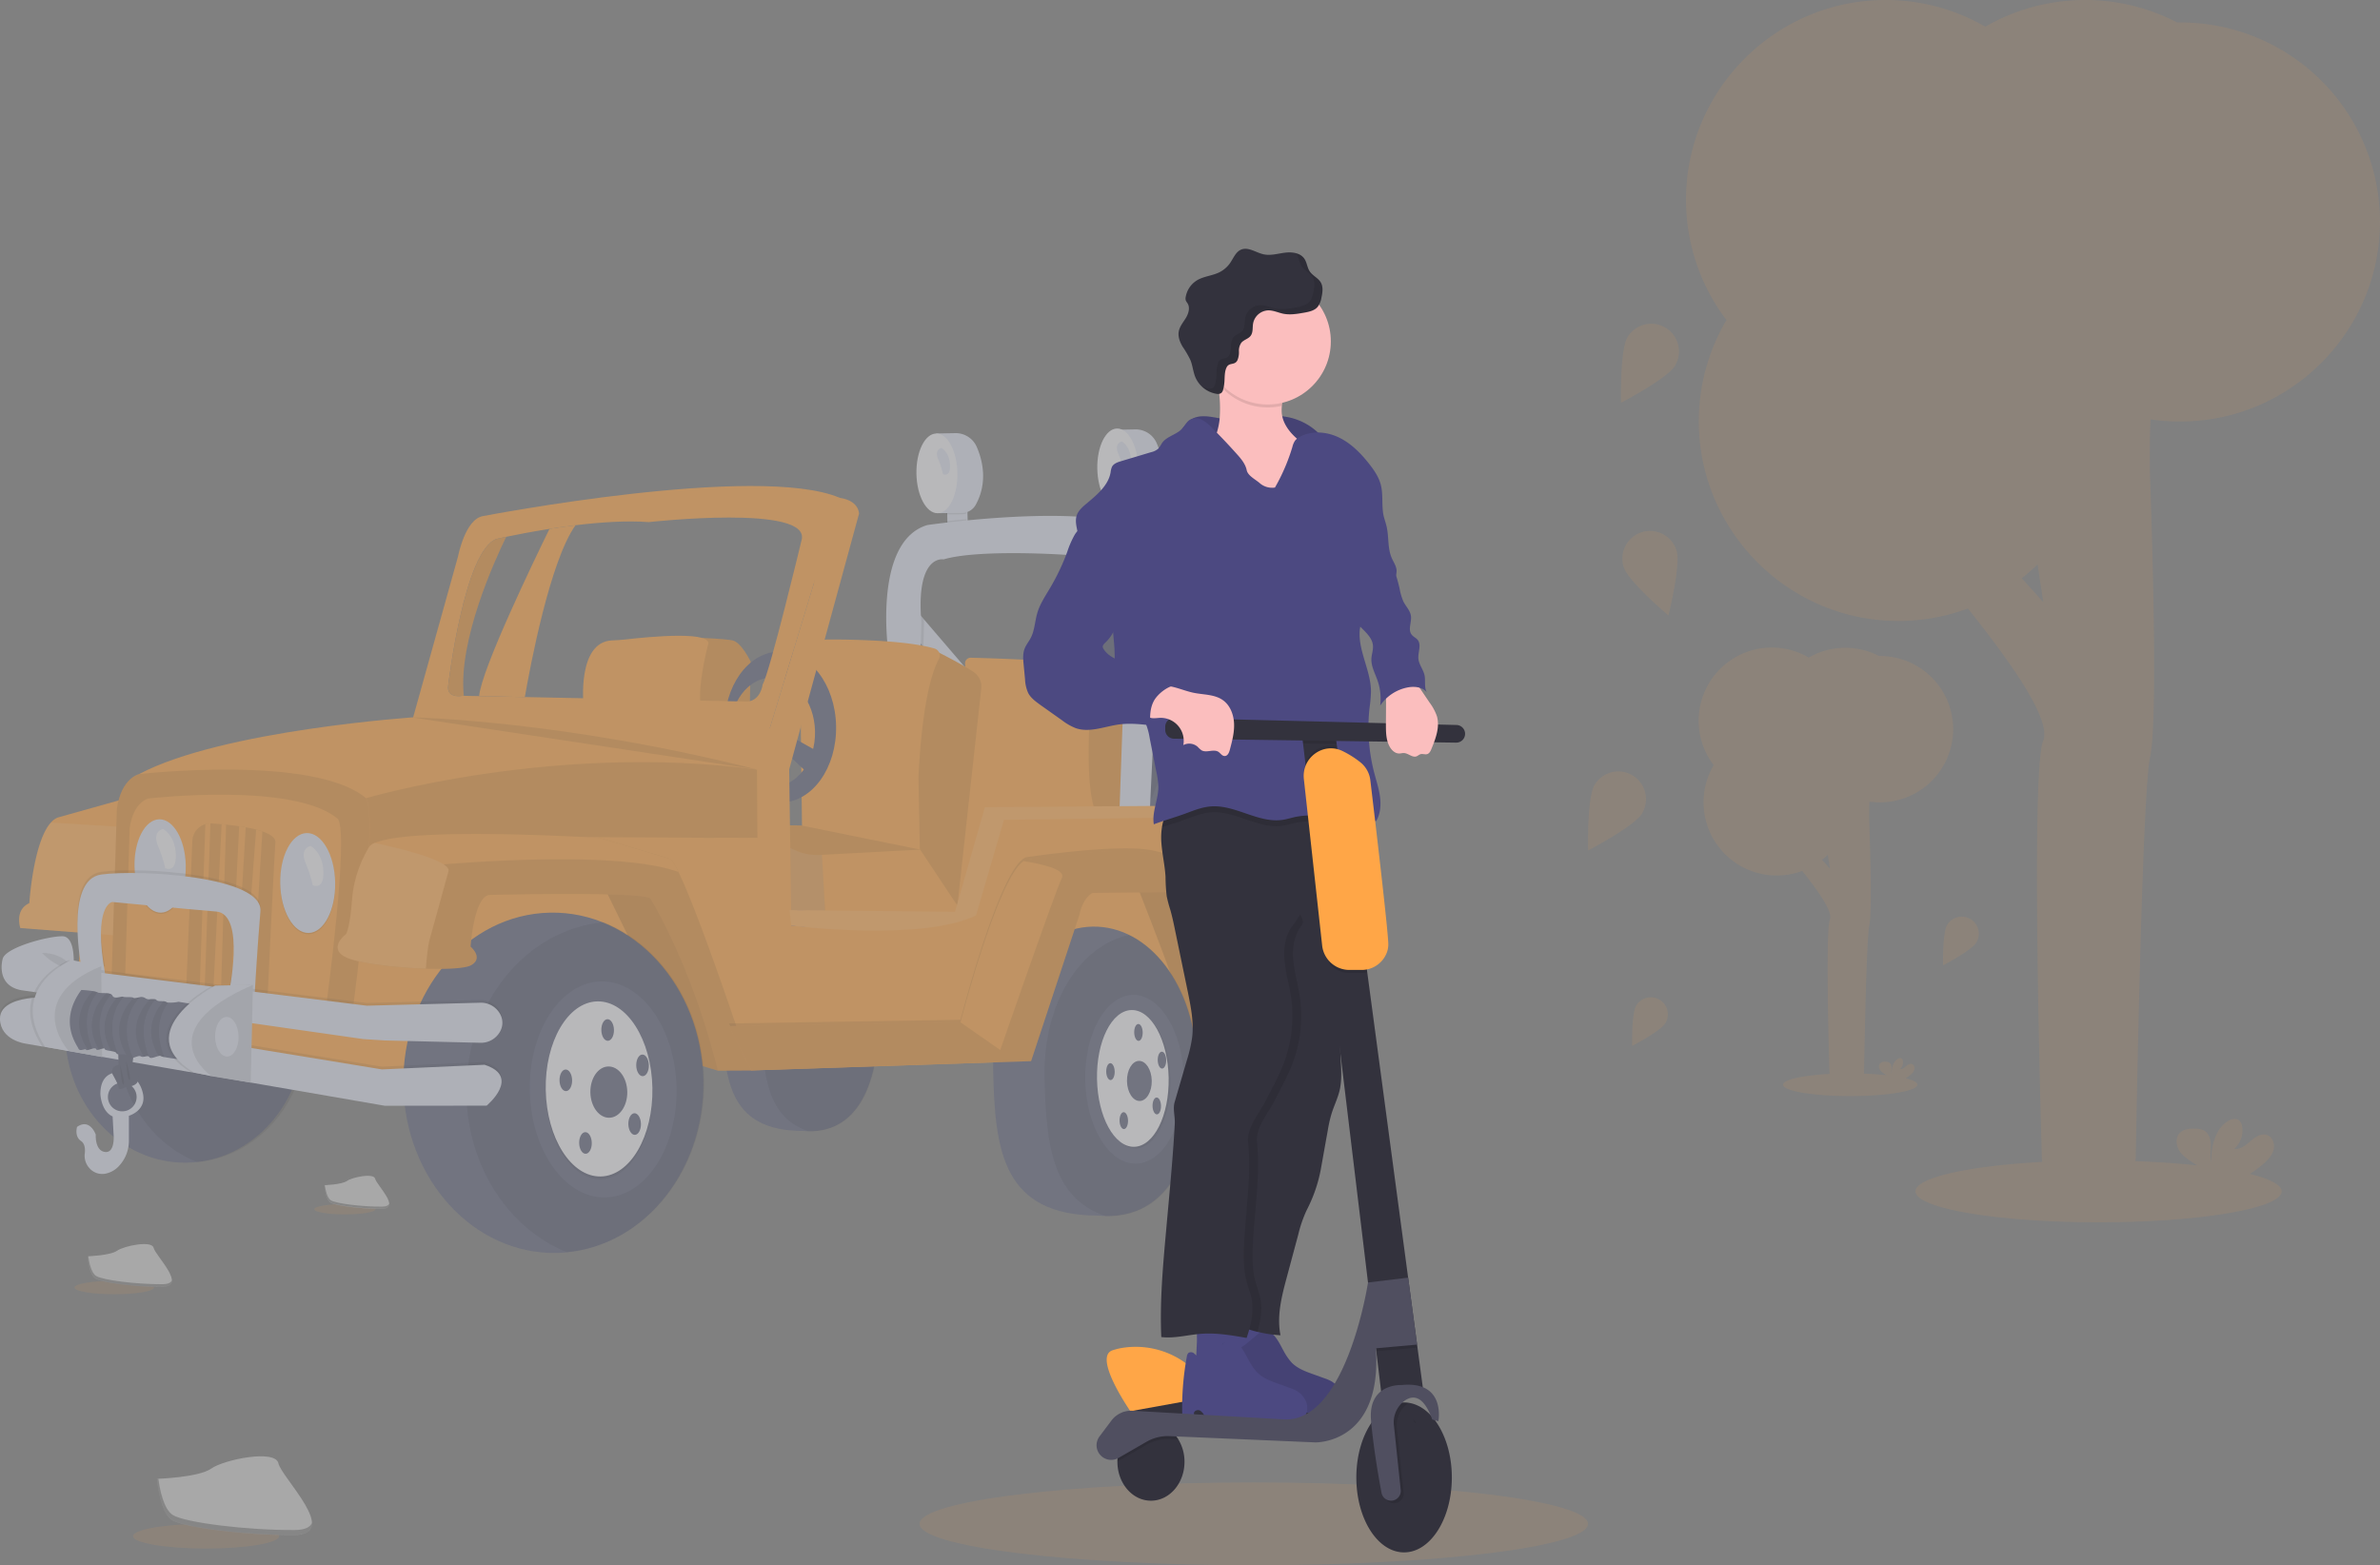 <svg id="fb9fe00d-fe37-492c-8223-5a450097a96f" data-name="Layer 1" xmlns="http://www.w3.org/2000/svg" width="1117.97" height="735.28" viewBox="0 0 1117.97 735.28"><rect x="0" y="0" width="1117.97" height="735.28" fill="#808080" stroke="none"/><title>scooter</title><path d="M1068.87,280.28c50.92-1.94,91.26-44.92,90.09-95.86a93.73,93.73,0,0,0-93.7-91.52l-1.56,0a93.86,93.86,0,0,0-90.12,2,93.29,93.29,0,0,0-49.31-12.51c-50.17,1.28-90.75,42.53-91.26,92.72a93.32,93.32,0,0,0,19,57.61,93.31,93.31,0,0,0-13,47.07c-.29,50.5,40.11,92.57,90.58,94.22a93.56,93.56,0,0,0,35.83-5.81c18.44,23.18,39.53,51.88,35.35,62.13-5.23,12.82-2.12,142.94-.64,195.15a23.79,23.79,0,0,0,.24,2.69c-34.56,1.89-59.57,7.37-59.57,13.84,0,8,38.5,14.54,86,14.54s86-6.51,86-14.54c0-3-5.53-5.86-15-8.2a42.26,42.26,0,0,0,7-5.24c1.91-1.77,3.71-3.87,4.26-6.42s-.54-5.61-3-6.54c-2.73-1.05-5.65.85-7.86,2.76s-4.75,4.09-7.65,3.69a11.65,11.65,0,0,0,3.6-10.9,4.56,4.56,0,0,0-1-2.21c-1.52-1.62-4.27-.93-6.08.35-5.78,4.06-7.39,11.91-7.42,19-.58-2.55-.09-5.2-.11-7.81s-.73-5.51-2.93-6.92a8.92,8.92,0,0,0-4.48-1c-2.59-.09-5.48.17-7.26,2.07-2.2,2.35-1.63,6.31.29,8.91s4.83,4.22,7.51,6l.41.27c-8.71-.94-18.48-1.63-29-2a20.88,20.88,0,0,0,.19-2.51c.92-50.57,3.44-172.93,6.75-187.47,4.18-18.38,0-130.29,0-130.29s-.44-12.43.16-28.18A95.61,95.61,0,0,0,1068.87,280.28ZM990.72,354a91.89,91.89,0,0,0,7.42-6.51l2.68,17.71Z" transform="translate(-41.02 -82.36)" fill="#ffa647" opacity="0.1"/><path d="M925.55,459.24a34.37,34.37,0,0,0-1.32-68.71h-.57a34.43,34.43,0,0,0-33,.73A34.37,34.37,0,0,0,846,441.8a34.38,34.38,0,0,0,41.59,49.69c6.77,8.5,14.5,19,13,22.78-1.92,4.71-.78,52.43-.24,71.57a7.92,7.92,0,0,0,.09,1c-12.68.69-21.85,2.7-21.85,5.07,0,3,14.12,5.34,31.54,5.34s31.54-2.39,31.54-5.34c0-1.11-2-2.15-5.48-3a16.53,16.53,0,0,0,2.57-1.92,4.73,4.73,0,0,0,1.56-2.36,2.08,2.08,0,0,0-1.09-2.4c-1-.38-2.07.31-2.88,1s-1.74,1.51-2.81,1.36a4.24,4.24,0,0,0,1.32-4,1.7,1.7,0,0,0-.36-.81c-.56-.59-1.57-.34-2.23.13-2.12,1.49-2.71,4.37-2.72,7a12.51,12.51,0,0,1,0-2.87,3,3,0,0,0-1.08-2.54,3.28,3.28,0,0,0-1.64-.38,3.36,3.36,0,0,0-2.66.76,2.65,2.65,0,0,0,.1,3.27,10.42,10.42,0,0,0,2.76,2.2l.15.1c-3.2-.34-6.78-.6-10.62-.73,0-.3.06-.61.07-.92.33-18.54,1.26-63.42,2.47-68.75,1.54-6.74,0-47.78,0-47.78s-.16-4.56.06-10.34A34.11,34.11,0,0,0,925.55,459.24Zm-28.66,27.05a34.43,34.43,0,0,0,2.72-2.39l1,6.49Z" transform="translate(-41.02 -82.36)" fill="#ffa647" opacity="0.1"/><ellipse cx="588.96" cy="715.84" rx="156.99" ry="19.44" fill="#ffa647" opacity="0.1"/><g opacity="0.5"><path d="M311.36,329.09c-12,16.86-21.23,65.93-23.8,80.72l-21.48-.44c1.11-12.7,26.1-64.38,33.05-78.56C303,330.2,307.12,329.61,311.36,329.09Z" transform="translate(-41.02 -82.36)" fill="#ffa647"/><rect x="570.07" y="318.22" width="9.52" height="13.41" transform="translate(-47.05 -71.45) rotate(-1.08)" fill="#dce0ed"/><path d="M579.46,318.13l.08,4.36a7.09,7.09,0,0,1-2.06.32l-7.45.08-.09-4.58Z" transform="translate(-41.02 -82.36)" opacity="0.1"/><path d="M565.28,284.24l9-.17a10.77,10.77,0,0,1,10.11,6.54c2.75,6.42,5.18,16.68-.48,27.06a7.42,7.42,0,0,1-6.44,3.87l-11.47.12Z" transform="translate(-41.02 -82.36)" fill="#dce0ed"/><ellipse cx="565.64" cy="302.95" rx="9.62" ry="18.72" transform="matrix(1, -0.02, 0.02, 1, -46.64, -71.62)" fill="#f0f0f4"/><rect x="485.54" y="319.97" width="9.52" height="11.74" transform="matrix(1, -0.02, 0.02, 1, -47.08, -73.04)" fill="#dce0ed"/><path d="M494.94,319.88l.07,3.73a6.77,6.77,0,0,1-2.06.32l-7.45.08-.07-3.95Z" transform="translate(-41.02 -82.36)" opacity="0.1"/><path d="M480.76,286l9-.17a10.79,10.79,0,0,1,10.11,6.54c2.76,6.43,5.18,16.69-.48,27.07a7.43,7.43,0,0,1-6.44,3.87l-11.47.12Z" transform="translate(-41.02 -82.36)" fill="#dce0ed"/><ellipse cx="481.12" cy="304.71" rx="9.62" ry="18.72" transform="translate(-46.68 -73.22) rotate(-1.08)" fill="#f0f0f4"/><path d="M483.29,292.79s-3.54.63-1.6,5.28a32.47,32.47,0,0,1,2.26,7.06s3.59,1.78,3.33-4.32S483.29,292.79,483.29,292.79Z" transform="translate(-41.02 -82.36)" fill="#dce0ed"/><ellipse cx="127.77" cy="566.99" rx="56.15" ry="61.54" transform="translate(-51.7 -79.84) rotate(-1.08)" fill="#636780"/><path d="M147.71,508.9c-29.34,2.53-52.1,29.71-51.48,62.4.49,26.36,16,48.55,37.45,56.92,29.34-2.53,52.11-29.71,51.49-62.4C184.67,539.46,169.13,517.27,147.71,508.9Z" transform="translate(-41.02 -82.36)" opacity="0.1"/><ellipse cx="564.59" cy="424.22" rx="45.57" ry="59.42" transform="translate(-48.93 -71.62) rotate(-1.08)" fill="#636780"/><path d="M550.78,367.53c-18.76,7.6-32.12,30.64-31.61,57.63.54,28.84,16.75,52.57,37.75,57.58,18.76-7.6,32.13-30.64,31.62-57.62C588,396.28,571.79,372.54,550.78,367.53Z" transform="translate(-41.02 -82.36)" opacity="0.1"/><path d="M393.2,414.77l.43-21.59s-4.4-9.22-8.64-10-14-1.11-14-1.11-7,31.12-1.78,40.33S393.2,414.77,393.2,414.77Z" transform="translate(-41.02 -82.36)" fill="#ffa647"/><path d="M393.2,414.77l.43-21.59s-4.4-9.22-8.64-10-14-1.11-14-1.11-7,31.12-1.78,40.33S393.2,414.77,393.2,414.77Z" transform="translate(-41.02 -82.36)" opacity="0.1"/><path d="M315.13,413.91s-3.18-29.85,13.24-30.7c2.12-.11,4.23-.2,6.33-.44,11.37-1.32,42.39-4.31,38.8,2.86,0,0-6.9,26.15-1.71,32.61Z" transform="translate(-41.02 -82.36)" fill="#ffa647"/><path d="M549.08,465l22,.22s3-40.67,4.25-43.86,1.55-18.43-2.61-20.57-18-4.58-18-4.58l-9.71,23.34-.4,20.95Z" transform="translate(-41.02 -82.36)" fill="#ffa647"/><path d="M549.08,465l22,.22s3-40.67,4.25-43.86,1.55-18.43-2.61-20.57-18-4.58-18-4.58l-9.71,23.34-.4,20.95Z" transform="translate(-41.02 -82.36)" opacity="0.1"/><path d="M494.52,398.57l-.18-4.51a2.61,2.61,0,0,1,2.67-2.72c10.93.26,50.72,1.41,57.75,4.83,0,0-6.54,56.75,2.11,70.07l-2,45.41-97.51-5.45Z" transform="translate(-41.02 -82.36)" fill="#ffa647"/><path d="M485.56,327.23c2.7-.32,5.91-.67,9.5-1l.1,5.41-9.51.18Z" transform="translate(-41.02 -82.36)" opacity="0.1"/><path d="M579.7,330.85v.68l-9.51.18-.08-4.11A40.25,40.25,0,0,1,579.7,330.85Z" transform="translate(-41.02 -82.36)" opacity="0.1"/><polygon points="588.96 382.5 574.59 382.99 543.86 329.56 538.73 320.63 542.1 297.73 545.13 303.2 588.96 382.5" fill="#dce0ed"/><polygon points="457.68 318.57 451.93 327.56 433.78 303.97 425.47 293.16 430.21 286.52 434.02 290.96 457.68 318.57" fill="#dce0ed"/><path d="M475,373.32c0,.46.07.93.11,1.4l-.35,11.61-8.31-10.81,4.75-6.65Z" transform="translate(-41.02 -82.36)" opacity="0.1"/><polygon points="545.13 303.2 543.86 329.56 538.73 320.63 542.1 297.73 545.13 303.2" opacity="0.1"/><path d="M458.52,390.48s-8.1-52.9,17.59-61.32a5.9,5.9,0,0,1,1-.23c5.94-.83,61.27-8.27,90.2-1.21,0,0,19.72,2.59,19.71,13.16L580.8,470.23l-14.17.27,3-85.51s6.06-37.34-5.19-39.66-62.29-5.59-80.17-.18c0,0-13.16-2.71-10.44,29.6l-.52,17.35Z" transform="translate(-41.02 -82.36)" fill="#dce0ed"/><path d="M502,405.41a8.19,8.19,0,0,0-3.47-7.23c-4-2.94-16.35-9.21-16.35-9.21l-4,.4-11.34,29.72,2,62.62,21.91,26.08Z" transform="translate(-41.02 -82.36)" fill="#ffa647"/><path d="M502,405.41a8.19,8.19,0,0,0-3.47-7.23c-4-2.94-16.35-9.21-16.35-9.21l-4,.4-11.34,29.72,2,62.62,21.91,26.08Z" transform="translate(-41.02 -82.36)" opacity="0.1"/><path d="M417.77,472.68,417,408.39s-2.38-24.91,12.52-25.61c0,0,35.16-.41,50.53,4.26a3.41,3.41,0,0,1,2,4.89c-2.94,5.35-7.8,19.46-9.6,55.45l.73,38.53Z" transform="translate(-41.02 -82.36)" fill="#ffa647"/><polygon points="451.69 429.99 387.7 429.71 387.63 429.71 356.18 429.57 359.04 387.48 376.49 387.79 432.23 399.11 449.7 425.43 451.69 429.99" fill="#ffa647"/><polygon points="451.69 429.99 387.7 429.71 387.63 429.71 356.18 429.57 359.04 387.48 376.49 387.79 432.23 399.11 449.7 425.43 451.69 429.99" opacity="0.1"/><polygon points="451.69 429.99 387.7 429.71 386.11 401.56 432.23 399.11 449.7 425.43 451.69 429.99" fill="#ffa647"/><path d="M428.65,512.07l-31.45-.14,2.85-42.09s10.13,15.51,27.08,14.08Z" transform="translate(-41.02 -82.36)" fill="#fff" opacity="0.1"/><path d="M654.91,541.81c-1,12.07-9.64,10.33-9.64,10.33l-1.6-.11-15.87-1.15.28-18.72a69,69,0,0,1,16.09.66C650.14,533.94,655.37,536.44,654.91,541.81Z" transform="translate(-41.02 -82.36)" fill="#dce0ed"/><path d="M654.91,541.81c-1,12.07-9.64,10.33-9.64,10.33l-1.6-.11a16.22,16.22,0,0,1-2.7-9c-.08-4.19,1.19-7.93,3.2-10.2C650.14,533.94,655.37,536.44,654.91,541.81Z" transform="translate(-41.02 -82.36)" opacity="0.1"/><path d="M406.87,388.49c-14.48.27-25.92,16.35-25.55,35.91s12.41,35.2,26.89,34.92,25.92-16.35,25.55-35.91S421.35,388.22,406.87,388.49Zm-2.5,63.5c-11,.21-20.2-11.12-20.47-25.31s8.46-25.86,19.5-26.07,20.2,11.13,20.47,25.32S415.4,451.78,404.37,452Z" transform="translate(-41.02 -82.36)" fill="#636780"/><polygon points="368 352.41 380.49 364.23 384.73 353.37 366.77 343.34 368 352.41" fill="#636780"/><polygon points="383.82 232.79 394.53 233.89 398.57 238.52 393.08 265.65 381.14 309.43 373.34 339.48 367.79 357.74 364.49 381.83 361.05 398.41 350 409.89 326.6 383.3 322.67 374.36 313.32 356.14 336.38 344.82 361.86 342.08 373.29 311.08 382.37 275.24 383.82 232.79" fill="#ffa647"/><polyline points="170.27 365.67 158.53 483.06 334.1 472.35 312.71 415.22 278.47 393.87 355.88 393.68 355.69 361.53 324.27 355.36 261.17 351.47 213.77 350.25 168.8 365.9" fill="#ffa647"/><polyline points="170.27 365.67 158.53 483.06 334.1 472.35 312.71 415.22 278.47 393.87 355.88 393.68 355.69 361.53 324.27 355.36 261.17 351.47 213.77 350.25 168.8 365.9" opacity="0.1"/><path d="M453.54,560.23c.55,29.11-8.62,55.79-35.51,53.39-33.86-.08-36.95-22.9-37.5-52s15.38-51.08,35.55-51.46S453,531.12,453.54,560.23Z" transform="translate(-41.02 -82.36)" fill="#636780"/><path d="M453.75,560.27c-.42-22.53-10.56-40.42-24.47-47.17-17.64,3.7-30.86,24.31-30.36,50.87.45,23.85,2.62,43.48,22,49.84C445.75,614.23,454.28,588.39,453.75,560.27Z" transform="translate(-41.02 -82.36)" opacity="0.1"/><polygon points="446.15 431.54 436.05 443.55 454.57 440.01 468.21 426.99 480.13 401.99 497.38 390.96 540.27 395.97 579.9 396.72 594.27 383.46 577.92 381.55 561.4 381.49 519.91 381.33 470.53 380.95 460.91 408.17 453.57 426.89 446.15 431.54" fill="#ffa647"/><path d="M630.07,559.41c-.82,1.28-28.44,6-28.44,6l-76.27,15.4-131.48,4.38L378.2,572.41l-8.08,1.6-.33.06L261.87,595.34l-1.76-.22-29.6-3.65L76,572.41,77.25,550,78,536.77l1.6-27.46L81,502.09l13.71-1.51,6.4-.71,99.87-11.07L214,487.35l7.32-.81,71.29-11.07,104.28.57-.18-32.15,38.83-127.64c9.12,1.3,9,7.44,9,7.44L411.73,443.81l1,73.38c73.13,6,75.19-10,86.84-4.81l13.11-44.88,122.64-1.68C640.26,471.65,630.07,559.41,630.07,559.41Z" transform="translate(-41.02 -82.36)" fill="#ffa647"/><polygon points="283.54 416.19 324.02 498.98 337.21 502.95 340.13 489.37 324.66 443.34 309.14 416.77 283.54 416.19" fill="#ffa647"/><polygon points="283.54 416.19 324.02 498.98 337.21 502.95 340.13 489.37 324.66 443.34 309.14 416.77 283.54 416.19" opacity="0.15"/><ellipse cx="300.97" cy="591" rx="70.47" ry="79.94" transform="translate(-52.12 -76.57) rotate(-1.08)" fill="#636780"/><path d="M324.69,515.59c-36.82,3.27-65.37,38.54-64.57,81,.64,34.23,20.17,63.07,47.06,73.95,36.82-3.26,65.37-38.54,64.57-81C371.1,555.32,351.58,526.47,324.69,515.59Z" transform="translate(-41.02 -82.36)" opacity="0.1"/><path d="M109.47,454.81l-3.18,16.51-9.72,50.57-46-3.57s-2.91-8.4,4.22-11.71c0,0,1.82-28.67,10.13-37.85a8.61,8.61,0,0,1,3.28-2.38Z" transform="translate(-41.02 -82.36)" fill="#ffa647"/><path d="M106.29,471.32l-9.72,50.57-46-3.57s-2.91-8.4,4.22-11.71c0,0,1.82-28.67,10.13-37.85Z" transform="translate(-41.02 -82.36)" fill="#fff" opacity="0.1"/><path d="M213,457.3c6.1,9.82-6.54,101.65-6.54,101.65l-113-16.48,2.5-80.21C97.92,447.84,106.34,446,106.34,446,145.71,425.15,237,419.19,237,419.19c83.37,1.6,159.74,24.7,159.74,24.7C301.71,431.09,213,457.3,213,457.3Z" transform="translate(-41.02 -82.36)" fill="#ffa647"/><path d="M206.41,559l-113-16.48,2.5-80.21C97.92,447.84,106.34,446,106.34,446s82.1-9.38,106.61,11.31C219.05,467.12,206.41,559,206.41,559Z" transform="translate(-41.02 -82.36)" opacity="0.1"/><path d="M194.39,553.89l-94.53-14.1,2.07-68.43c1.71-12.31,8.76-13.88,8.76-13.88s68.64-8,89.14,9.68C204.94,475.55,194.39,553.89,194.39,553.89Z" transform="translate(-41.02 -82.36)" fill="#ffa647"/><ellipse cx="185.58" cy="497.79" rx="12.9" ry="23.47" transform="translate(-50.38 -78.77) rotate(-1.08)" opacity="0.1"/><ellipse cx="185.57" cy="497.16" rx="12.9" ry="23.47" transform="translate(-50.37 -78.77) rotate(-1.08)" fill="#dce0ed"/><path d="M186.93,479.79s-5.27.94-2.39,7.87,3.37,10.51,3.37,10.51,5.34,2.65,5-6.44S186.93,479.79,186.93,479.79Z" transform="translate(-41.02 -82.36)" fill="#f0f0f4"/><ellipse cx="116.26" cy="489.79" rx="12.05" ry="21.93" transform="translate(-50.24 -80.08) rotate(-1.08)" opacity="0.1"/><ellipse cx="116.25" cy="489.16" rx="12.05" ry="21.93" transform="translate(-50.23 -80.08) rotate(-1.08)" fill="#dce0ed"/><path d="M117.62,471.79s-5.27.95-2.39,7.87,3.37,10.51,3.37,10.51,5.34,2.65,5-6.44S117.62,471.79,117.62,471.79Z" transform="translate(-41.02 -82.36)" fill="#f0f0f4"/><path d="M170.4,478.19c-.68,8.69-3.7,73.05-3.7,73.05l-7.19-1.07-4-.58-5.34-.79-.64-.09-21-3.1,2.84-68.26a8.56,8.56,0,0,1,6.12-7.84,8.88,8.88,0,0,1,2.37-.35l.64,0c1.44.1,3,.23,4.64.37l2.08.21c2,.2,4.1.45,6.14.75,1,.16,2.07.32,3.08.5,1.71.31,3.37.65,4.9,1.05,1,.26,2,.56,2.93.88C168.08,474.23,170.58,476,170.4,478.19Z" transform="translate(-41.02 -82.36)" opacity="0.1"/><path d="M139.86,469.16l-2.66,76.71-2.33-.16,2.62-76.2A8.88,8.88,0,0,1,139.86,469.16Z" transform="translate(-41.02 -82.36)" fill="#ffa647"/><path d="M147.22,469.76l-2.38,77.45-3.59.07,3.89-77.73Z" transform="translate(-41.02 -82.36)" fill="#ffa647"/><path d="M156.44,471l-4.59,77.76-2.32,0v-.1l3.83-78.2C154.4,470.67,155.43,470.83,156.44,471Z" transform="translate(-41.02 -82.36)" fill="#ffa647"/><path d="M164.27,472.94l-4.76,77.23v.15l-4-.35,0-.38,5.83-77.53C162.38,472.32,163.37,472.62,164.27,472.94Z" transform="translate(-41.02 -82.36)" fill="#ffa647"/><path d="M79.4,534.27s-8.53-40,9.2-42.37,76.15.79,74.72,17.31-2.86,41.62-2.86,41.62l-12.1-2.47s8.32-37.91-5.82-39.07-48.78-4.48-48.78-4.48-9.39-1.4-3.37,31.64Z" transform="translate(-41.02 -82.36)" opacity="0.1"/><path d="M79.47,538.08s-8.57-42.51,9.15-44.91,76.16.78,74.73,17.31-2.87,41.62-2.87,41.62l-12.1-2.47s8.33-37.91-5.81-39.07-48.79-4.48-48.79-4.48-9.34,1.13-3.32,34.17Z" transform="translate(-41.02 -82.36)" fill="#dce0ed"/><path d="M393.88,585.23l-15.65.08c-12.37-50.1-31.78-81-31.78-81-6.41-3.26-75.75-1.53-75.75-1.53-7.17,1.41-8.64,24.28-8.64,24.28s6.24,5.17.38,8.66c-2.62,1.56-11.31,2-21.35,1.69-12.46-.41-27-2-34.54-4.23-13.61-4-3-12-3-12s1.86-2.57,2.86-16.55a56.4,56.4,0,0,1,7.29-23.18c.56-1,.92-1.51.92-1.51a7.47,7.47,0,0,1,2.45-1.6c17.78-7.82,105.77-2.35,105.77-2.35l32.76,9.75c.91.34,2.34,2.61,4.12,6.25C370.45,513.82,393.88,585.23,393.88,585.23Z" transform="translate(-41.02 -82.36)" fill="#ffa647"/><path d="M393.88,585.23l-15.65.08c-12.37-50.1-31.78-81-31.78-81-6.41-3.26-75.75-1.53-75.75-1.53-7.17,1.41-8.64,24.28-8.64,24.28s6.24,5.17.38,8.66c-2.62,1.56-11.31,2-21.35,1.69-12.46-.41-27-2-34.54-4.23-13.61-4-3-12-3-12s1.86-2.57,2.86-16.55a56.4,56.4,0,0,1,7.29-23.18c.56-1,.92-1.51.92-1.51a7.47,7.47,0,0,1,2.45-1.6c17.78-7.82,105.77-2.35,105.77-2.35l32.76,9.75c.91.34,2.34,2.61,4.12,6.25C370.45,513.82,393.88,585.23,393.88,585.23Z" transform="translate(-41.02 -82.36)" opacity="0.1"/><path d="M359.74,492c-30.28-11.11-113-3.35-113-3.35-8.94-7.36-25.5-7.54-33-7.19.56-1,.92-1.51.92-1.51a7.47,7.47,0,0,1,2.45-1.6c17.78-7.82,105.77-2.35,105.77-2.35l32.76,9.75C356.53,486,358,488.31,359.74,492Z" transform="translate(-41.02 -82.36)" fill="#ffa647"/><path d="M251.67,491.68c-1.78,6.59-9.11,33-9.11,33a112.61,112.61,0,0,0-1.47,12.73c-12.46-.41-27-2-34.54-4.23-13.61-4-3-12-3-12s1.86-2.57,2.86-16.55a56.22,56.22,0,0,1,8.21-24.69,7.47,7.47,0,0,1,2.45-1.6C228.89,480.85,253,486.69,251.67,491.68Z" transform="translate(-41.02 -82.36)" fill="#ffa647"/><path d="M251.67,491.68c-1.78,6.59-9.11,33-9.11,33a112.61,112.61,0,0,0-1.47,12.73c-12.46-.41-27-2-34.54-4.23-13.61-4-3-12-3-12s1.86-2.57,2.86-16.55a56.22,56.22,0,0,1,8.21-24.69,7.47,7.47,0,0,1,2.45-1.6C228.89,480.85,253,486.69,251.67,491.68Z" transform="translate(-41.02 -82.36)" fill="#fff" opacity="0.1"/><path d="M267.87,324.81c-8.38,1.42-11.7,18.94-11.7,18.94l-21.39,76.7,161.93,23.44,38.83-127.64C397.32,299.84,267.87,324.81,267.87,324.81Zm131.41,79.05s-.81,7.32-7,8.07l-104.74-2.12-21.48-.44-7.21-.14h-.51s-7.9,1.58-6.76-5.11c0,0,7.52-63.59,22.82-68.64,0,0,1.59-.37,4.38-.94,4.38-.92,11.7-2.36,20.33-3.72,3.86-.61,8-1.2,12.23-1.72,11.61-1.4,24.09-2.27,34.45-1.47,0,0,76.94-8.59,71.71,8.64C417.52,336.26,402.51,398.57,399.28,403.86Z" transform="translate(-41.02 -82.36)" fill="#ffa647"/><path d="M258.87,409.23h-.51s-7.9,1.58-6.76-5.11c0,0,7.52-63.59,22.82-68.64,0,0,1.59-.37,4.38-.94C273.42,345.53,256.2,383.18,258.87,409.23Z" transform="translate(-41.02 -82.36)" fill="#ffa647"/><path d="M258.87,409.23h-.51s-7.9,1.58-6.76-5.11c0,0,7.52-63.59,22.82-68.64,0,0,1.59-.37,4.38-.94C273.42,345.53,256.2,383.18,258.87,409.23Z" transform="translate(-41.02 -82.36)" opacity="0.1"/><path d="M276,565.41a10.22,10.22,0,0,1-9.46,5.54l-3.23-.08-30.51-.74-11-.26-10.16-.66L77.25,550,78,536.77l15.46,1.92,6.39.79,94.87,11.75,12.49,1.55,6.05.75,25.59-.67,27.7-.72a10.34,10.34,0,0,1,4.1.71,10,10,0,0,1,5.46,5A8.41,8.41,0,0,1,276,565.41Z" transform="translate(-41.02 -82.36)" opacity="0.1"/><path d="M276.06,566.68a10.22,10.22,0,0,1-9.46,5.54l-44.73-1.09-10.17-.65L68.35,550l-11.27-1.61-6.14-.88c-12.1-2.31-8.73-14.43-8.73-14.43.74-5.51,21.36-11,28.13-10.89,4.55.05,5.32,7.05,5.33,11.64,0,2.24-.17,3.91-.17,3.91l6.7.83L213.31,554.8l53.28-1.4a10.25,10.25,0,0,1,9.56,5.71A8.35,8.35,0,0,1,276.06,566.68Z" transform="translate(-41.02 -82.36)" fill="#dce0ed"/><path d="M60.76,530s5.84,6.87,14.74,7.76C75.5,537.73,71.76,530,60.76,530Z" transform="translate(-41.02 -82.36)" opacity="0.1"/><path d="M59.65,549.66S40.83,549.6,41,559.75s12.06,11.61,12.06,11.61l168.7,29.18,47.81-.06s16.45-13.63-1-19.23l-48.19,2.18L59.58,557.07S63.7,551.28,59.65,549.66Z" transform="translate(-41.02 -82.36)" opacity="0.1"/><path d="M269.61,601.75l-47.8.06-150-25.94-11-1.9-7.72-1.34S41.23,571.16,41,561c-.14-7.28,9.53-9.3,15-9.86,2.15-.22,3.65-.21,3.65-.21,4,1.61-.08,7.4-.08,7.4l5.86,1,155,25.4,48.18-2.18C286.06,588.11,269.61,601.75,269.61,601.75Z" transform="translate(-41.02 -82.36)" fill="#dce0ed"/><path d="M73.66,541.15l9.86-4.63,5.07-.3L89,578.93l-15.71-2.87L66.63,572l-3.51-17.7s1.13-7.42,1.75-8.07S73.66,541.15,73.66,541.15Z" transform="translate(-41.02 -82.36)" fill="#dce0ed"/><path d="M73.66,541.15l9.86-4.63,5.07-.3L89,578.93l-15.71-2.87L66.63,572l-3.51-17.7s1.13-7.42,1.75-8.07S73.66,541.15,73.66,541.15Z" transform="translate(-41.02 -82.36)" opacity="0.1"/><path d="M71.8,575.87l.19.21-11-1.91-.13-.2c-6-9.24-6.61-16.81-4.8-22.82,2.15-.22,3.65-.21,3.65-.21,4,1.61-.08,7.4-.08,7.4l5.86,1C65.22,567.66,70.71,574.57,71.8,575.87Z" transform="translate(-41.02 -82.36)" opacity="0.1"/><path d="M87.32,536.24c-1.85.75-3.55,1.52-5.12,2.32-7,3.56-11.36,7.49-13.85,11.43l-11.27-1.61c4.68-10.21,16.22-15,16.22-15l2.37.49Z" transform="translate(-41.02 -82.36)" opacity="0.1"/><path d="M74.57,533.31s-30.64,12.84-12.34,40.84l11,1.91S51,551.52,88.59,536.22Z" transform="translate(-41.02 -82.36)" fill="#dce0ed"/><polygon points="107.39 463.3 118.81 462.67 117.77 508.58 99.31 505.55 91.41 501.89 87.65 492.87 84.94 483.82 90.92 475.46 97.81 470.68 107.39 463.3" fill="#dce0ed"/><polygon points="107.39 463.3 118.81 462.67 117.77 508.58 99.31 505.55 91.41 501.89 87.65 492.87 84.94 483.82 90.92 475.46 97.81 470.68 107.39 463.3" opacity="0.1"/><ellipse cx="147.59" cy="569.37" rx="5.5" ry="9.3" transform="translate(-51.74 -79.47) rotate(-1.08)" fill="#dce0ed"/><path d="M108.17,596.07c-1.74-8.05-8-9.68-8-9.68s-12-3.27-12,9.9c0,0,.31,8.09,5.75,10.52l.49,9s.63,8.39-4.14,7.69S86,615.37,86,615.37s-2.69-7.88-8.79-3.64c0,0-1.35,4.47,1.87,6.63,1.87,1.26,2,3.9,1.76,5.88A8.6,8.6,0,0,0,83,631.09a8,8,0,0,0,7.68,2.59,11.81,11.81,0,0,0,6.53-3.92,17.26,17.26,0,0,0,4.36-11.64l0-11.61S109.91,604.13,108.17,596.07Zm-9.6,8.35a6.74,6.74,0,1,1,6.62-6.86A6.73,6.73,0,0,1,98.57,604.42Z" transform="translate(-41.02 -82.36)" fill="#dce0ed"/><path d="M95.4,583A3,3,0,0,0,94,587.18c1.29,2.31,2.84,5.3,2.72,6.1-.22,1.35,2.78.18,3.17-.14s5.86-.11,6.11-3.85a6.44,6.44,0,0,0-3-5.65l1.11-8.19L96.51,575l.22,7.45Z" transform="translate(-41.02 -82.36)" fill="#636780"/><path d="M95.4,583A3,3,0,0,0,94,587.18c1.29,2.31,2.84,5.3,2.72,6.1-.22,1.35,2.78.18,3.17-.14s5.86-.11,6.11-3.85a6.44,6.44,0,0,0-3-5.65l1.11-8.19L96.51,575l.22,7.45Z" transform="translate(-41.02 -82.36)" opacity="0.1"/><path d="M97.45,582.79s2.7,8.68,1.6,9S97.45,582.79,97.45,582.79Z" transform="translate(-41.02 -82.36)" opacity="0.1"/><path d="M100.27,580.68s2.7,8.67,1.59,9S100.27,580.68,100.27,580.68Z" transform="translate(-41.02 -82.36)" opacity="0.1"/><path d="M130.17,553.83l-3.74,26.3s-5.25-.62-8.14-1.18a6.1,6.1,0,0,1-1.84-.53c-.14-.15-.45-.13-.87,0h0c-1.4.31-3.89,1.53-4.4.56a.7.7,0,0,0-.14-.21h0c-.51-.53-1.46-.12-2.39,0a2,2,0,0,1-1.48-.17c-.79-.5-2.36.36-3.65.67-.81.19-1.52.17-1.85-.56a1.72,1.72,0,0,0-1.28-.88h0c-1.22-.28-2.93,0-3.91-.23-.39-.07-.66-.21-.75-.48-.21-.56-1.3-.81-2.47-1-1.42-.25-2.95-.42-3.07-1,0-.19-.18-.27-.39-.28a13.2,13.2,0,0,0-2.3.62h0c-.63.17-1.16.19-1.32-.27s-.9-.43-1.73-.21c-.67.18-1.4.46-2,.6s-.88.15-1-.09c-.23-.84-2.94,1.11-3.6-.57s-9.55-12.72,1.38-27.52c0,0,3,.15,5.36.53a8,8,0,0,1,2.24.59s0,0,0,0c.8.44,2.53.3,4.08.39a5.26,5.26,0,0,1,2.28.5,1.48,1.48,0,0,1,.65.66c.37.8,1.18.95,2.07.88,1.2-.09,2.52-.57,3-.34l0,0c.89.36,4.2-.07,4.78.47l0,0c.25.35,1.54,0,2.87-.25h0a3.24,3.24,0,0,1,2.64.37,3,3,0,0,0,2.07.57,11.68,11.68,0,0,1,2.69,0,1.1,1.1,0,0,1,.54.33c.55.65,1.84.54,3,.58a3,3,0,0,1,1.69.39,1.5,1.5,0,0,0,.61.24,18,18,0,0,0,5.1-.35Z" transform="translate(-41.02 -82.36)" fill="#636780"/><path d="M84.42,575c-.67.18-1.4.46-2,.6-8.84-13.16-1.8-23.41,2.19-27.65a8,8,0,0,1,2.24.59C78.45,558.62,82.69,571,84.42,575Z" transform="translate(-41.02 -82.36)" opacity="0.1"/><path d="M89.78,574.83a13.2,13.2,0,0,0-2.3.62h0c-7.6-12.86-.22-22.72,3.53-26.54a5.26,5.26,0,0,1,2.28.5C85.22,558.56,87.88,569.7,89.78,574.83Z" transform="translate(-41.02 -82.36)" opacity="0.1"/><path d="M96.46,577.59c-.39-.07-.66-.21-.75-.48-.21-.56-1.3-.81-2.47-1C86.57,564.44,92.17,555.3,96,551c1.2-.09,2.52-.57,3-.34l0,0C90.15,561,94.79,573.83,96.46,577.59Z" transform="translate(-41.02 -82.36)" opacity="0.1"/><path d="M103.51,579.26c-.81.19-1.52.17-1.85-.56a1.72,1.72,0,0,0-1.28-.88h0c-7.77-13-.29-22.91,3.47-26.72l0,0c.25.35,1.54,0,2.87-.25C96.27,561.89,102,576.11,103.51,579.26Z" transform="translate(-41.02 -82.36)" opacity="0.1"/><path d="M111,578.72c-.51-.53-1.46-.12-2.39,0-8.08-12.87-1.07-22.83,2.82-26.92a11.68,11.68,0,0,1,2.69,0C105.19,561.91,109.2,574.38,111,578.72Z" transform="translate(-41.02 -82.36)" opacity="0.1"/><path d="M118.29,579a6.1,6.1,0,0,1-1.84-.53c-.14-.15-.45-.13-.87,0h0c-7.17-11.75-1.8-21,2.1-25.58a3,3,0,0,1,1.69.39,1.5,1.5,0,0,0,.61.24C112.57,563.38,116.61,575.1,118.29,579Z" transform="translate(-41.02 -82.36)" opacity="0.1"/><ellipse cx="323.62" cy="594.38" rx="34.47" ry="50.75" transform="matrix(1, -0.02, 0.02, 1, -52.18, -76.14)" fill="#636780"/><ellipse cx="322.47" cy="595.15" rx="25.06" ry="41.13" transform="translate(-52.2 -76.16) rotate(-1.08)" opacity="0.1"/><ellipse cx="322.44" cy="593.88" rx="25.06" ry="41.13" transform="translate(-52.17 -76.16) rotate(-1.08)" fill="#f0f0f4"/><ellipse cx="326.47" cy="566.2" rx="2.96" ry="5.08" transform="translate(-51.65 -76.09) rotate(-1.08)" fill="#636780"/><ellipse cx="339.15" cy="610.38" rx="2.96" ry="5.08" transform="translate(-52.48 -75.85) rotate(-1.08)" fill="#636780"/><ellipse cx="306.82" cy="589.84" rx="2.96" ry="5.08" transform="translate(-52.1 -76.46) rotate(-1.08)" fill="#636780"/><ellipse cx="316.05" cy="619.27" rx="2.96" ry="5.08" transform="translate(-52.65 -76.28) rotate(-1.08)" fill="#636780"/><path d="M574.09,495.74s26,65.5,24.79,69.65c0,0,10.59,6.15,13.09,4.51s-.26-30.77-.26-30.77l-5.24-25.6-5.68-15.12Z" transform="translate(-41.02 -82.36)" fill="#ffa647"/><path d="M574.09,495.74s26,65.5,24.79,69.65c0,0,10.59,6.15,13.09,4.51s-.26-30.77-.26-30.77l-5.24-25.6-5.68-15.12Z" transform="translate(-41.02 -82.36)" opacity="0.15"/><ellipse cx="342.86" cy="582.81" rx="2.96" ry="5.08" transform="translate(-51.96 -75.78) rotate(-1.08)" fill="#636780"/><ellipse cx="327.02" cy="595.38" rx="8.67" ry="12.05" transform="translate(-52.2 -76.08) rotate(-1.08)" fill="#636780"/><path d="M603.35,583.39c.72,38.19-11.31,73.19-46.59,70-44.42-.11-48.47-30-49.19-68.23s20.18-67,46.63-67.51S602.62,545.21,603.35,583.39Z" transform="translate(-41.02 -82.36)" fill="#636780"/><path d="M603.62,583.45c-.55-29.56-13.86-53-32.11-61.88-23.13,4.85-40.47,31.89-39.81,66.73.59,31.29,3.42,57,28.87,65.38C593.12,654.23,604.32,620.33,603.62,583.45Z" transform="translate(-41.02 -82.36)" opacity="0.1"/><path d="M621.75,566.86s-6.24,5.51-9.8,1.77c0,0-9.86-68.34-20.65-68.45l-37.11.38s-4.4,2-6.15,10.27l-22.71,68.75L393.85,584l-10.44-20.86,108.79-1.73,0,0c.55-2.12,17.49-67.37,29.56-75.67,0,0,0,0,0,0a5.48,5.48,0,0,1,1.32-.67s45.24-6.89,60.23-3c0,0,15.6,3.19,19.5,7.88l0,0c.52.53,6.53,7,8.71,26.13Z" transform="translate(-41.02 -82.36)" opacity="0.1"/><path d="M621.78,568.13s-6.24,5.51-9.81,1.77c0,0-9.85-68.34-20.64-68.46l-37.11.39s-4.41,2-6.16,10.27l-22.7,68.75-131.48,4.38-10.44-20.85,108.79-1.73v-.06c.55-2.11,17.5-67.36,29.56-75.66l0,0a5.78,5.78,0,0,1,1.33-.68s45.24-6.88,60.22-3c0,0,15.61,3.2,19.5,7.88l0,0c.52.53,6.53,7,8.71,26.13Z" transform="translate(-41.02 -82.36)" fill="#ffa647"/><path d="M621.78,568.13s-6.24,5.51-9.81,1.77c0,0-9.85-68.34-20.64-68.46l-37.11.39s-4.41,2-6.16,10.27l-22.7,68.75-131.48,4.38-10.44-20.85,108.79-1.73v-.06c.55-2.11,17.5-67.36,29.56-75.66l0,0a5.78,5.78,0,0,1,1.33-.68s45.24-6.88,60.22-3c0,0,15.61,3.2,19.5,7.88l0,0c.52.53,6.53,7,8.71,26.13Z" transform="translate(-41.02 -82.36)" opacity="0.1"/><path d="M539.81,494.8c-3.06,6.09-28.94,80.82-28.94,80.82l-18.64-13v-.06c.55-2.11,17.51-67.43,29.58-75.68C529.79,488.12,541.88,490.67,539.81,494.8Z" transform="translate(-41.02 -82.36)" fill="#ffa647"/><path d="M503.64,461.54l-14,49.12-77.75-.75.78,7.28s61.06,7.73,86.84-4.81l13.11-44.88,122.64-1.68-23.46-5.06Z" transform="translate(-41.02 -82.36)" fill="#ffa647"/><path d="M503.64,461.54l-14,49.12-77.75-.75.78,7.28s61.06,7.73,86.84-4.81l13.11-44.88,122.64-1.68-23.46-5.06Z" transform="translate(-41.02 -82.36)" fill="#fff" opacity="0.1"/><path d="M140.79,545.38s-41.26,21.72-10,40.8l8.29,1.75s-30.65-21.21,19.49-42.88Z" transform="translate(-41.02 -82.36)" opacity="0.1"/><path d="M142.06,545.36s-41.26,21.72-10,40.8l8.29,1.75S109.68,566.7,159.82,545Z" transform="translate(-41.02 -82.36)" fill="#dce0ed"/><ellipse cx="573.95" cy="589.34" rx="23.16" ry="39.65" transform="translate(-52.04 -71.42) rotate(-1.08)" fill="#636780"/><ellipse cx="573.19" cy="590.21" rx="16.83" ry="32.13" transform="matrix(1, -0.02, 0.02, 1, -52.06, -71.43)" opacity="0.1"/><ellipse cx="573.16" cy="588.94" rx="16.83" ry="32.13" transform="translate(-52.03 -71.43) rotate(-1.08)" fill="#f0f0f4"/><ellipse cx="575.81" cy="567.33" rx="1.99" ry="3.97" transform="translate(-51.63 -71.38) rotate(-1.08)" fill="#636780"/><ellipse cx="584.42" cy="601.87" rx="1.99" ry="3.97" transform="translate(-52.28 -71.22) rotate(-1.08)" fill="#636780"/><ellipse cx="562.66" cy="585.75" rx="1.99" ry="3.97" transform="translate(-51.98 -71.63) rotate(-1.08)" fill="#636780"/><ellipse cx="568.92" cy="608.77" rx="1.99" ry="3.97" transform="translate(-52.41 -71.51) rotate(-1.08)" fill="#636780"/><ellipse cx="586.85" cy="580.34" rx="1.99" ry="3.97" transform="translate(-51.87 -71.17) rotate(-1.08)" fill="#636780"/><ellipse cx="576.24" cy="590.12" rx="5.82" ry="9.42" transform="translate(-52.06 -71.37) rotate(-1.08)" fill="#636780"/><path d="M234.44,419.35s70.45,1.21,162.27,24.54Z" transform="translate(-41.02 -82.36)" opacity="0.1"/><path d="M568,289.75s-3.81.68-1.73,5.69a34.5,34.5,0,0,1,2.44,7.6s3.86,1.92,3.59-4.65S568,289.75,568,289.75Z" transform="translate(-41.02 -82.36)" fill="#dce0ed"/></g><path d="M575.76,747.09a5.81,5.81,0,0,1-4.33-2.62c-4.33-6.55-15.82-25.24-7.75-27.82a31.93,31.93,0,0,1,3.91-1,39.78,39.78,0,0,1,38.56,15.07,36.31,36.31,0,0,1,3.16,4.82,5,5,0,0,1-3,7.15C599.19,744.79,586,748,575.76,747.09Z" transform="translate(-41.02 -82.36)" fill="#ffa647"/><polygon points="526.77 663.7 570.79 655.74 636.71 655.74 627.29 670.26 535.74 670.26 526.77 663.7" fill="#33323d"/><path d="M601.24,279c4.94-2.51,11.38,0,17.26.59,7.62.74,15.17-2,22.84-1.79a28.65,28.65,0,0,1,18.74,7.74,22.9,22.9,0,0,1,6.9,15.71,18.28,18.28,0,0,1-2.41,10.1c-3.66,6.09-12,10.22-20.65,10.91a38.65,38.65,0,0,1-24.12-6.33c-5.68-3.86-9.64-9-14.45-13.46-3.42-3.21-12.42-7.26-12.49-11.43C592.81,288.15,598.12,280.56,601.24,279Z" transform="translate(-41.02 -82.36)" fill="#4c4981"/><path d="M601.24,279c4.94-2.51,11.38,0,17.26.59,7.62.74,15.17-2,22.84-1.79a28.65,28.65,0,0,1,18.74,7.74,22.9,22.9,0,0,1,6.9,15.71,18.28,18.28,0,0,1-2.41,10.1c-3.66,6.09-12,10.22-20.65,10.91a38.65,38.65,0,0,1-24.12-6.33c-5.68-3.86-9.64-9-14.45-13.46-3.42-3.21-12.42-7.26-12.49-11.43C592.81,288.15,598.12,280.56,601.24,279Z" transform="translate(-41.02 -82.36)" opacity="0.1"/><path d="M619.56,708.26l-.68,14a188.19,188.19,0,0,1,19.87-.38c.54-2.1,0-4.31-.44-6.45a48.71,48.71,0,0,1-.81-12.52c.08-1.15-12.3-2.33-13.55-2.39-1.52-.06-3.1-.27-3.83,1.32C619.31,703.58,619.65,706.36,619.56,708.26Z" transform="translate(-41.02 -82.36)" fill="#4c4981"/><path d="M603.25,712.77l-.67,14a188,188,0,0,1,19.86-.38c.54-2.1,0-4.31-.44-6.45a49.16,49.16,0,0,1-.8-12.52c.07-1.16-12.3-2.33-13.55-2.39-1.53-.06-3.1-.27-3.83,1.32C603,708.09,603.34,710.87,603.25,712.77Z" transform="translate(-41.02 -82.36)" fill="#4c4981"/><path d="M634.11,707.78a7.42,7.42,0,0,0-2.54,1.58l-5,4.18c-1.68,1.41-3.89,2.9-5.9,2a13.63,13.63,0,0,1-2.34-1.84,2.3,2.3,0,0,0-2.74-.31,2.82,2.82,0,0,0-.77,1.73,133.48,133.48,0,0,0-2.17,26.92,15.93,15.93,0,0,0,4.87,1.08.84.84,0,0,0,.54-.1c.29-.24.13-.7.09-1.07-.14-1.29,1.66-2.05,2.83-1.49a5.59,5.59,0,0,1,2.3,3,3,3,0,0,0,.86,1.29,2.89,2.89,0,0,0,1.19.43,42.83,42.83,0,0,0,6.88.63q16,.55,32,0a10.62,10.62,0,0,0,3.28-.46,6.24,6.24,0,0,0,3.82-4.84,8.62,8.62,0,0,0-1.52-6.13,10.52,10.52,0,0,0-3.51-3.22,20.54,20.54,0,0,0-3.31-1.4l-5-1.8c-3.65-1.3-7.43-2.69-10.15-5.44A25.86,25.86,0,0,1,644,717C642.11,713.79,639.16,706.3,634.11,707.78Z" transform="translate(-41.02 -82.36)" fill="#4c4981"/><path d="M634.11,707.78a7.42,7.42,0,0,0-2.54,1.58l-5,4.18c-1.68,1.41-3.89,2.9-5.9,2a13.63,13.63,0,0,1-2.34-1.84,2.3,2.3,0,0,0-2.74-.31,2.82,2.82,0,0,0-.77,1.73,133.48,133.48,0,0,0-2.17,26.92,15.93,15.93,0,0,0,4.87,1.08.84.84,0,0,0,.54-.1c.29-.24.13-.7.09-1.07-.14-1.29,1.66-2.05,2.83-1.49a5.59,5.59,0,0,1,2.3,3,3,3,0,0,0,.86,1.29,2.89,2.89,0,0,0,1.19.43,42.83,42.83,0,0,0,6.88.63q16,.55,32,0a10.62,10.62,0,0,0,3.28-.46,6.24,6.24,0,0,0,3.82-4.84,8.62,8.62,0,0,0-1.52-6.13,10.52,10.52,0,0,0-3.51-3.22,20.54,20.54,0,0,0-3.31-1.4l-5-1.8c-3.65-1.3-7.43-2.69-10.15-5.44A25.86,25.86,0,0,1,644,717C642.11,713.79,639.16,706.3,634.11,707.78Z" transform="translate(-41.02 -82.36)" opacity="0.1"/><path d="M681.88,481.64q0,4.28-.18,8.57A431.62,431.62,0,0,1,677,542.48c-.6,3.89-1.25,7.77-2.2,11.58-1.37,5.45-3.39,10.76-4,16.36-.83,8,1.31,16.25-.5,24.09-.93,4-2.87,7.73-4,11.69a62.67,62.67,0,0,0-1.58,7.19q-1.51,8.4-3,16.77c-.11.57-.21,1.14-.31,1.71a68.86,68.86,0,0,1-6.56,18.9,59.74,59.74,0,0,0-4,11.58q-2.67,9.93-5.34,19.88c-2.41,8.95-4.83,18.3-3,27.39A63.56,63.56,0,0,1,631.67,708a61.16,61.16,0,0,1-13.13-4.82c-.94-15.43-.25-30.9.43-46.35.44-9.79.88-19.6,2.53-29.26,1.79-10.53,4.24-20.58,6.38-31.05,3.21-15.67,6.44-31.47,6.13-47.46-.38-20.71.16-41.8,9.19-60.43a13.81,13.81,0,0,1,4.18-5.66,14.38,14.38,0,0,1,6-2,113.4,113.4,0,0,1,21.77-1.56A15.22,15.22,0,0,1,681.88,481.64Z" transform="translate(-41.02 -82.36)" fill="#33323d"/><path d="M681.88,481.64c0,2.85-21.64.67-21.74,3.52-26.58-3.08-14.13,3.1-15.3,3.93-2.52,1.77,9.58-1.79,7.06,0-2.19,1.55-5.59,7.57-7.85,9-5.27,3.45,12.3,14.07,8.39,19-3.55,4.46-4.38,10.54-3.91,16.2s2.12,11.17,3,16.8a62.85,62.85,0,0,1-3.31,31.68c-2.28,6.05-5.48,11.69-8.39,17.46-3.18,6.35-9.06,12.66-8.36,19.74,1.61,15.94-1.17,32-1.92,48-.29,6.12-.28,12.36,1.42,18.25.64,2.25,1.53,4.43,2,6.72,1.19,5.31.25,10.81-1.32,16.08a61.16,61.16,0,0,1-13.13-4.82c-.94-15.43-.25-30.9.43-46.35.44-9.79.88-19.6,2.53-29.26,1.79-10.53,4.24-20.58,6.38-31.05,3.21-15.67,6.44-31.47,6.13-47.46-.38-20.71.16-41.8,9.19-60.43a13.81,13.81,0,0,1,4.18-5.66,14.38,14.38,0,0,1,6-2,113.4,113.4,0,0,1,21.77-1.56A15.22,15.22,0,0,1,681.88,481.64Z" transform="translate(-41.02 -82.36)" opacity="0.1"/><path d="M683.47,467.41c0,5.08,2.84,16.32-1.05,19.58-2.59,2.19-5.79,3.52-8.57,5.47-2.52,1.77-4.67,4-7.18,5.83-2.19,1.55-4.63,2.71-6.88,4.18-5.28,3.45-7.59,9.72-11.51,14.64-3.54,4.46-4.37,10.54-3.9,16.2s2.12,11.17,3,16.8a63,63,0,0,1-3.31,31.68c-2.29,6.05-5.48,11.69-8.39,17.46-3.18,6.35-9.07,12.66-8.36,19.74,1.61,15.94-1.18,32-1.92,48-.29,6.12-.28,12.36,1.42,18.25.64,2.25,1.52,4.43,2,6.72,1.39,6.27-.17,12.82-2.22,18.91-7.06-1.24-14.2-2.47-21.34-1.94-6.27.47-12.5,2.28-18.74,1.53-.75-16.84.79-33.7,2.31-50.49.3-3.43.62-6.86.93-10.3,1.2-13.15,2.39-26.31,3.1-39.51.18-3.33-1-6.86-.06-10.07Q595.73,590,598.66,580A66.24,66.24,0,0,0,601,569.79c.88-7.15-.58-14.36-2-21.41q-3-14.48-6-29c-.66-3.21-1.33-6.43-2.24-9.6a61.8,61.8,0,0,1-1.69-6.38,82,82,0,0,1-.56-9.14c-.3-5.27-1.53-10.43-1.92-15.69a32.06,32.06,0,0,1,.24-7.58,19.16,19.16,0,0,1,2.83-7.64,233.82,233.82,0,0,1,45.56-13,64,64,0,0,1,11-1.28,73.6,73.6,0,0,1,12.54,1.39c5.78,1,11.67,2,17,4.6a25.13,25.13,0,0,1,6.9,4.8c2.68,2.69,1-3.52,1.86.18C684.76,461.32,683.45,466.13,683.47,467.41Z" transform="translate(-41.02 -82.36)" fill="#33323d"/><path d="M617.81,712.28a7.51,7.51,0,0,0-2.54,1.59l-5,4.18c-1.69,1.41-3.9,2.9-5.9,2a13.26,13.26,0,0,1-2.34-1.84,2.29,2.29,0,0,0-2.74-.31,2.82,2.82,0,0,0-.77,1.73,132,132,0,0,0-2.17,26.92,15.93,15.93,0,0,0,4.86,1.08.83.83,0,0,0,.54-.1c.3-.24.14-.7.1-1.07-.14-1.29,1.66-2.06,2.82-1.49a5.59,5.59,0,0,1,2.3,3,3.12,3.12,0,0,0,.86,1.29,2.89,2.89,0,0,0,1.19.43,42.85,42.85,0,0,0,6.89.63c10.66.37,21.35.38,32,0a10.73,10.73,0,0,0,3.29-.46,6.24,6.24,0,0,0,3.81-4.85,8.56,8.56,0,0,0-1.52-6.12,10.58,10.58,0,0,0-3.5-3.22,21,21,0,0,0-3.32-1.4l-5-1.8c-3.64-1.31-7.42-2.69-10.15-5.45a25.91,25.91,0,0,1-3.83-5.52C625.8,718.3,622.85,710.81,617.81,712.28Z" transform="translate(-41.02 -82.36)" fill="#4c4981"/><path d="M666.94,305.16a10,10,0,0,1-2.09,4.28c-2.16,3-4.55,6.17-8.05,7.36a16.22,16.22,0,0,1-6,.54,78.88,78.88,0,0,1-47.32-18.84c6.27-4.14,9.61-11.68,10.43-19.14a62.82,62.82,0,0,0-1-17.34c-.29-1.69-.59-3.37-.89-5-.56-3.06-2-5.43,1.49-6.28,2.71-.67,6.39-.2,9.16,0,6.09.34,12.31,1.66,17.26,5.39a11.65,11.65,0,0,1,3.33,3.63c2.13,4,.4,8.71-.1,13.3a18.26,18.26,0,0,0-.07,3.13c.39,5.09,3.81,9.48,7.74,12.73s8.47,5.75,12.3,9.1C665.27,299.82,667.32,302.35,666.94,305.16Z" transform="translate(-41.02 -82.36)" fill="#fbbebe"/><path d="M643.15,273a29,29,0,0,1-6.63.76A29.57,29.57,0,0,1,612.9,262c-.29-1.69-.59-3.37-.89-5-.56-3.06-2-5.43,1.49-6.28,2.71-.67,6.39-.2,9.16,0,6.09.34,12.31,1.66,17.26,5.39a11.65,11.65,0,0,1,3.33,3.63C645.38,263.69,643.65,268.4,643.15,273Z" transform="translate(-41.02 -82.36)" opacity="0.1"/><circle cx="595.51" cy="160.38" r="29.63" fill="#fbbebe"/><path d="M685.28,462.58c-.18.4-1.59,7.21-1.81,7.6-9.86-2-16-2.15-26-2a40.86,40.86,0,0,0-7.57.63c-2.1.42-4.15,1.11-6.27,1.44-11.42,1.76-22.23-7.17-33.76-6.29-3.85.29-7.53,1.67-11.14,3-4,1.52-8,2.68-11.9,4a19.16,19.16,0,0,1,2.83-7.64,233.82,233.82,0,0,1,45.56-13,64,64,0,0,1,11-1.28,73.6,73.6,0,0,1,12.54,1.39c5.78,1,11.67,2,17,4.6a25.13,25.13,0,0,1,6.9,4.8C685.28,462.58,684.47,458.88,685.28,462.58Z" transform="translate(-41.02 -82.36)" opacity="0.1"/><path d="M626.64,303.24c-.62-3-2.67-5.39-4.69-7.65q-5.72-6.4-11.82-12.47a16.93,16.93,0,0,0-4.6-3.59,6,6,0,0,0-5.63.05c-1.54,1-2.32,2.76-3.55,4.1-2.66,2.91-7.29,3.6-9.53,6.85a18.13,18.13,0,0,1-1.71,2.59,7.6,7.6,0,0,1-3.35,1.65L567.64,299c-1.66.49-3.5,1.13-4.29,2.67a8.64,8.64,0,0,0-.63,2.57c-1.12,6.39-6.75,10.83-11.7,15-1.72,1.45-3.46,3.05-4.19,5.17s-.35,4.37.1,6.53c1.13,5.49,2.78,11,6,15.61,2.12,3.12,4.9,5.8,6.65,9.14a31.31,31.31,0,0,1,2.76,10.1c1,6.57,1.52,13.19,2.08,19.81.49,5.82-.21,12.36,1.48,18,2.06,6.85,9.41,10.75,12.67,17.12a32,32,0,0,1,2.51,8.42L584.21,445a35,35,0,0,1,.93,7.33c-.08,5.83-3.07,11.51-2.13,17.26,5.29-2,10.39-3.37,15.67-5.36,3.62-1.37,7.3-2.76,11.16-3.05,11.52-.86,22.33,8.06,33.75,6.3,2.12-.32,4.17-1,6.27-1.43a41.68,41.68,0,0,1,7.57-.65,143.39,143.39,0,0,1,30,2.71c2-3.35,2.33-7.46,1.84-11.33s-1.74-7.59-2.72-11.37A84.15,84.15,0,0,1,684.33,415a66.85,66.85,0,0,0,.69-7.73c0-9.66-5.86-18.71-5.32-28.36.53-9.49,11.37-14.8,15.85-23.2a10.08,10.08,0,0,0,1.49-5.58c-.22-2-1.48-3.8-2.29-5.68-2-4.61-1.26-9.92-2.4-14.8-.41-1.71-1-3.36-1.42-5.08-1-4.74-.09-9.78-1.3-14.48-.94-3.64-3.12-6.83-5.44-9.78-3.92-5-8.5-9.67-14.22-12.43s-12.76-3.35-18.35-.33a7,7,0,0,0-2.26,1.79,8.91,8.91,0,0,0-1.24,2.92,90.62,90.62,0,0,1-8.21,19.13,8.88,8.88,0,0,1-7.26-2.17C630.63,307.5,627.17,305.8,626.64,303.24Z" transform="translate(-41.02 -82.36)" fill="#4c4981"/><path d="M622.26,251.63a9.6,9.6,0,0,0,.72-4.2,6.62,6.62,0,0,1,1.12-4.06c1.16-1.41,3.24-1.79,4.35-3.22,1.27-1.63.84-3.94,1.22-6a7.53,7.53,0,0,1,7-6c2.48-.07,4.81,1.11,7.25,1.59,3.17.63,6.44.06,9.62-.5,2.37-.42,5-.95,6.48-2.81a9.79,9.79,0,0,0,1.72-4.24c.53-2.39.93-5.05-.3-7.16s-3.83-3.14-5.2-5.19c-1.19-1.79-1.29-4.15-2.5-5.93-1.88-2.78-5.8-3.27-9.13-2.85s-6.71,1.48-10,.77c-3.62-.78-7.2-3.63-10.61-2.2-2.51,1.06-3.56,3.95-5.1,6.2a13.48,13.48,0,0,1-5.27,4.52c-3.26,1.57-7.08,1.79-10.21,3.61A11.44,11.44,0,0,0,598,221.8a3.29,3.29,0,0,0,.06,1.79,8.3,8.3,0,0,0,.79,1.26c1.3,2.06.46,4.81-.8,6.89s-2.94,4-3.34,6.45.55,4.84,1.78,6.95a50,50,0,0,1,3.69,6.31c1.07,2.61,1.27,5.5,2.34,8.1a13.12,13.12,0,0,0,9.79,7.78,3,3,0,0,0,2.39-.36,3.06,3.06,0,0,0,.89-1.7,19.3,19.3,0,0,0,.57-3.37c.17-2.24,0-4.83,1-6.9C618.4,252.41,620.92,254.16,622.26,251.63Z" transform="translate(-41.02 -82.36)" fill="#33323d"/><path d="M661.39,215.11c-1.24-2.12-3.83-3.14-5.2-5.19-1.19-1.79-1.29-4.15-2.5-5.93a6.48,6.48,0,0,0-3.74-2.53l0,0c1.21,1.78,1.3,4.14,2.5,5.93,1.36,2.05,3.95,3.06,5.19,5.19s.83,4.77.3,7.16a9.83,9.83,0,0,1-1.71,4.24c-1.54,1.85-4.12,2.39-6.49,2.81-3.18.56-6.45,1.12-9.62.5-2.43-.49-4.76-1.66-7.25-1.59a7.51,7.51,0,0,0-6.94,5.95c-.38,2,0,4.34-1.22,6-1.12,1.43-3.2,1.81-4.35,3.21a6.68,6.68,0,0,0-1.13,4.07,9.53,9.53,0,0,1-.71,4.19c-1.35,2.54-3.87.78-5.14,3.37-1,2.07-.83,4.66-1,6.9a19.41,19.41,0,0,1-.57,3.38,3.11,3.11,0,0,1-.88,1.7,3,3,0,0,1-2.39.36,12.65,12.65,0,0,1-3-.92,13,13,0,0,0,6.75,3.43,3,3,0,0,0,2.39-.36,3.06,3.06,0,0,0,.89-1.7,19.3,19.3,0,0,0,.57-3.37c.17-2.24,0-4.83,1-6.9,1.28-2.59,3.8-.84,5.14-3.37a9.6,9.6,0,0,0,.72-4.2,6.62,6.62,0,0,1,1.12-4.06c1.16-1.41,3.24-1.79,4.35-3.22,1.27-1.63.84-3.94,1.22-6a7.51,7.51,0,0,1,7-5.94c2.48-.08,4.81,1.1,7.25,1.58,3.17.63,6.44.06,9.62-.5,2.37-.42,5-.95,6.48-2.81a9.79,9.79,0,0,0,1.72-4.24C662.22,219.88,662.62,217.22,661.39,215.11Z" transform="translate(-41.02 -82.36)" opacity="0.1"/><path d="M597.42,769.06c0,10.09-7.06,18.27-15.76,18.27s-15.75-8.18-15.75-18.27v-.14c.07-10,7.1-18.13,15.75-18.13,5.35,0,10.07,3.08,12.91,7.82A20.07,20.07,0,0,1,597.42,769.06Z" transform="translate(-41.02 -82.36)" fill="#33323d"/><path d="M723,776.42c0,19.43-10.05,35.19-22.44,35.19s-22.42-15.76-22.42-35.19c0-11,3.2-20.79,8.22-27.23,3.88-5,8.8-8,14.2-8a15,15,0,0,1,2.22.16c4.45.69,8.54,3.42,11.83,7.6a21.56,21.56,0,0,1,1.3,1.79C720.27,757.2,723,766.32,723,776.42Z" transform="translate(-41.02 -82.36)" fill="#33323d"/><polygon points="668.62 653.78 649.01 655.74 646.49 634.78 646.32 633.41 642.76 603.87 642.6 602.5 624.59 453.07 624.2 449.89 613.46 360.7 613.2 358.57 612.08 349.25 611.33 343.06 627.03 343.06 627.88 349.47 628.02 350.49 628.41 353.36 641.88 454.02 642.24 456.72 661.45 600.23 665.66 631.68 668.62 653.78" fill="#33323d"/><path d="M700.54,741.24a15,15,0,0,1,2.22.16l-.56.38a12.59,12.59,0,0,0-5,11.65l3.18,30.24a3.83,3.83,0,0,1,0,.47,4.56,4.56,0,0,1-9,.86c-1.31-6.93-3.79-21.09-4.91-33.88-.06-.68-.1-1.32-.1-1.93C690.22,744.23,695.14,741.24,700.54,741.24Z" transform="translate(-41.02 -82.36)" opacity="0.1"/><path d="M706.2,750.79l-.69-.2c-.21-.55-.4-1.09-.61-1.59A21.56,21.56,0,0,1,706.2,750.79Z" transform="translate(-41.02 -82.36)" opacity="0.1"/><path d="M699.43,733s-15.95-1-14.38,16.74c1.13,12.79,3.61,26.94,4.91,33.87a4.56,4.56,0,0,0,5.17,3.66h0a4.56,4.56,0,0,0,3.85-5l-3.18-30.24a12.58,12.58,0,0,1,5-11.66c3.77-2.65,8.8-2.81,13,8.82l2.88.79S720.36,730.9,699.43,733Z" transform="translate(-41.02 -82.36)" fill="#504f60"/><path d="M682.89,536.38a12.77,12.77,0,0,1-2.4.24h-5.62a12.91,12.91,0,0,1-12.79-11.48l-8.6-78.27a12.9,12.9,0,0,1,15.56-14Z" transform="translate(-41.02 -82.36)" opacity="0.1"/><path d="M683.25,539.08a12.1,12.1,0,0,1-2.76.31h-5.62a12.76,12.76,0,0,1-9.26-4l-.39-3.19-10.74-89.18a12.82,12.82,0,0,1,14.95-7.35l13.46,100.67Z" transform="translate(-41.02 -82.36)" opacity="0.1"/><path d="M653.48,448.25c2.07,18.83,6.44,58.64,8.6,78.29A12.86,12.86,0,0,0,674.87,538h5.61a12.63,12.63,0,0,0,12.15-8.63,11.07,11.07,0,0,0,.53-3.34c0-6-6.44-60.35-8.44-77.11a12.69,12.69,0,0,0-4.74-8.51,45.31,45.31,0,0,0-8.51-5.33C662.48,430.9,652.4,438.39,653.48,448.25Z" transform="translate(-41.02 -82.36)" fill="#ffa647"/><path d="M594.57,758.61l-4.22-.18a19.61,19.61,0,0,0-10.73,2.63l-13.2,7.6c-.17.09-.35.19-.51.26.07-10,7.1-18.13,15.75-18.13C587,750.79,591.73,753.87,594.57,758.61Z" transform="translate(-41.02 -82.36)" opacity="0.1"/><polygon points="665.66 633.06 646.49 634.78 646.32 633.41 642.76 603.87 661.45 601.62 665.66 633.06" opacity="0.1"/><path d="M687.32,715.77c3.08,45-28.43,44.17-28.43,44.17L590.36,757a19.8,19.8,0,0,0-10.74,2.63l-13.2,7.61a6.87,6.87,0,0,1-7.7-.57h0a6.88,6.88,0,0,1-1.23-9.51l5.58-7.44a11.66,11.66,0,0,1,10-4.64l71.71,4.09c29,.52,38.84-64.35,38.84-64.35h0l18.86-2.27,4.2,31.45-19.33,1.73Z" transform="translate(-41.02 -82.36)" fill="#504f60"/><polygon points="627.88 349.47 612.08 349.25 611.33 343.06 627.03 343.06 627.88 349.47" opacity="0.1"/><path d="M592.64,419.61l132.58,3.32a4.15,4.15,0,0,1,4,4.15h0a4.14,4.14,0,0,1-4.2,4.14l-132.57-1.85a4.14,4.14,0,0,1-4.08-4.14v-1.48A4.14,4.14,0,0,1,592.64,419.61Z" transform="translate(-41.02 -82.36)" fill="#33323d"/><path d="M601.79,407.82c4.62.94,9.73.69,13.6,3.4,3.45,2.41,5.12,6.76,5.31,11s-.92,8.35-2,12.42c-.34,1.28-1,2.83-2.34,2.87s-2-1.32-3.07-2c-2.3-1.4-5.55.67-7.87-.69a12.86,12.86,0,0,1-1.82-1.65,6,6,0,0,0-6.73-.8,10.8,10.8,0,0,0-10.92-12.79c-1.8.06-3.73.53-5.3-.34-2.53-1.38-2.32-5.18-1-7.72,1.92-3.57,3.38-7.07,7.74-7.07C592.39,404.47,597,406.85,601.79,407.82Z" transform="translate(-41.02 -82.36)" fill="#fbbebe"/><path d="M692.09,412.79l-.06,9.72c0,3.66,0,7.5,1.81,10.69.94,1.66,2.56,3.16,4.48,3.12.72,0,1.42-.24,2.14-.21,2.09.08,4,2.28,5.95,1.55.66-.25,1.19-.81,1.87-1,1-.3,2.15.26,3.16-.05s1.61-1.47,2-2.49c2-4.88,4-10.26,2.55-15.32a23.62,23.62,0,0,0-3.41-6.35l-6.48-9.59a3.28,3.28,0,0,0-1.06-1.13,2.87,2.87,0,0,0-1.45-.26c-3.22,0-6.23,1.52-9.11,3S692.11,410,692.09,412.79Z" transform="translate(-41.02 -82.36)" fill="#fbbebe"/><path d="M698.44,358.75a27.4,27.4,0,0,0,1.82,6.21c1.14,2.27,3.16,4.18,3.52,6.7.43,3-1.53,6.46.34,8.83.76,1,2,1.47,2.8,2.43,1.92,2.37.09,5.86.37,8.89.25,2.77,2.32,5.07,2.89,7.8s-.39,6.11,1.35,8.41c-1.77-2.79-5.65-3.34-8.91-2.8a20.19,20.19,0,0,0-13.27,8.59,26.23,26.23,0,0,0-1.24-11.76c-1.17-3.38-3.05-6.66-2.89-10.23.1-2.11.92-4.18.72-6.29-.31-3.3-3-5.81-5.32-8.14-2.82-2.81-5.57-6.15-5.85-10.13-.26-3.69,1.69-7.18,3.92-10.14a19.15,19.15,0,0,1,6.61-6c1.75-.86,7.05-4.46,8.21-4C696,348.06,697.89,356.47,698.44,358.75Z" transform="translate(-41.02 -82.36)" fill="#4c4981"/><path d="M552,328.65a11.4,11.4,0,0,0-6.35,5.27,44,44,0,0,0-3.33,7.76,102.56,102.56,0,0,1-7.8,16.48c-2.34,4-5,7.84-6.26,12.25-1.13,3.86-1.21,8.06-3.07,11.62-.91,1.74-2.21,3.28-2.9,5.12-.9,2.38-.67,5-.42,7.56l.65,6.76a17.37,17.37,0,0,0,1.48,6.44c1.25,2.39,3.53,4,5.73,5.61l10.17,7.21a26.49,26.49,0,0,0,6.37,3.67c6.62,2.33,13.76-.88,20.72-1.76,4.8-.6,9.66-.09,14.47.43-.4-3.93-.27-8.09,1.63-11.55s7.69-8,11.52-7.06c-3.8-3.21-10.09-1.42-14.3-4.09-1.69-1.07-3.13-2.49-4.79-3.62-5.23-3.54-12.73-4.14-16.1-9.49a2.12,2.12,0,0,1-.4-1c-.06-.79.61-1.42,1.19-2,4.22-4,6.33-9.77,6.85-15.54s-.4-11.55-1.45-17.25c-.85-4.57-1.8-9.2-3.88-13.36S556.36,330.2,552,328.65Z" transform="translate(-41.02 -82.36)" fill="#4c4981"/><ellipse cx="53.67" cy="604.83" rx="18.68" ry="3.16" fill="#ffa647" opacity="0.1"/><path d="M82.14,672.52s10.65-.33,13.86-2.61,16.39-5,17.19-1.35,16,18.23,4,18.33S89.22,685,86,683.07,82.14,672.52,82.14,672.52Z" transform="translate(-41.02 -82.36)" fill="#a8a8a8"/><path d="M117.39,685.62c-12,.09-27.95-1.88-31.16-3.83-2.44-1.49-3.41-6.82-3.73-9.28h-.36s.68,8.59,3.88,10.55,19.12,3.92,31.15,3.82c3.47,0,4.67-1.26,4.61-3.09C121.29,684.9,120,685.59,117.39,685.62Z" transform="translate(-41.02 -82.36)" opacity="0.2"/><ellipse cx="162" cy="568.05" rx="14.37" ry="2.43" fill="#ffa647" opacity="0.1"/><path d="M193.36,639.11s8.2-.25,10.67-2,12.61-3.86,13.22-1,12.32,14,3.07,14.11-21.51-1.44-24-2.94S193.36,639.11,193.36,639.11Z" transform="translate(-41.02 -82.36)" fill="#a8a8a8"/><path d="M220.48,649.19c-9.25.07-21.5-1.44-24-2.94-1.88-1.15-2.63-5.25-2.88-7.15h-.27s.52,6.62,3,8.12,14.72,3,24,2.94c2.67,0,3.59-1,3.54-2.38C223.49,648.64,222.47,649.17,220.48,649.19Z" transform="translate(-41.02 -82.36)" opacity="0.2"/><ellipse cx="96.79" cy="721.64" rx="34.31" ry="5.8" fill="#ffa647" opacity="0.1"/><path d="M114.76,777.05s19.57-.6,25.47-4.8,30.11-9.22,31.57-2.48,29.41,33.5,7.31,33.68-51.34-3.45-57.22-7S114.76,777.05,114.76,777.05Z" transform="translate(-41.02 -82.36)" fill="#a8a8a8"/><path d="M179.51,801.1c-22.1.18-51.34-3.44-57.23-7-4.48-2.73-6.27-12.53-6.86-17.05l-.66,0s1.24,15.78,7.13,19.37,35.13,7.2,57.22,7c6.38-.06,8.59-2.33,8.46-5.69C186.69,799.79,184.26,801.06,179.51,801.1Z" transform="translate(-41.02 -82.36)" opacity="0.2"/><g opacity="0.1"><path d="M828.53,340.82c2.2,6.84-3.8,30.65-3.8,30.65s-18.76-15.84-21-22.68a13,13,0,0,1,24.76-8Z" transform="translate(-41.02 -82.36)" fill="#ffa647"/><path d="M827.92,254.06c-3.66,6.18-25.45,17.5-25.45,17.5s-.6-24.55,3-30.73a13,13,0,0,1,22.4,13.23Z" transform="translate(-41.02 -82.36)" fill="#ffa647"/><path d="M823.36,562.93c-2.24,3.81-15.66,10.77-15.66,10.77s-.37-15.11,1.88-18.91a8,8,0,0,1,13.78,8.14Z" transform="translate(-41.02 -82.36)" fill="#ffa647"/><path d="M969.42,525.06c-2.25,3.8-15.66,10.77-15.66,10.77s-.37-15.11,1.88-18.92a8,8,0,1,1,13.78,8.15Z" transform="translate(-41.02 -82.36)" fill="#ffa647"/><path d="M812.45,464.37c-3.65,6.19-25.44,17.5-25.44,17.5s-.61-24.54,3-30.73a13,13,0,1,1,22.39,13.23Z" transform="translate(-41.02 -82.36)" fill="#ffa647"/></g></svg>